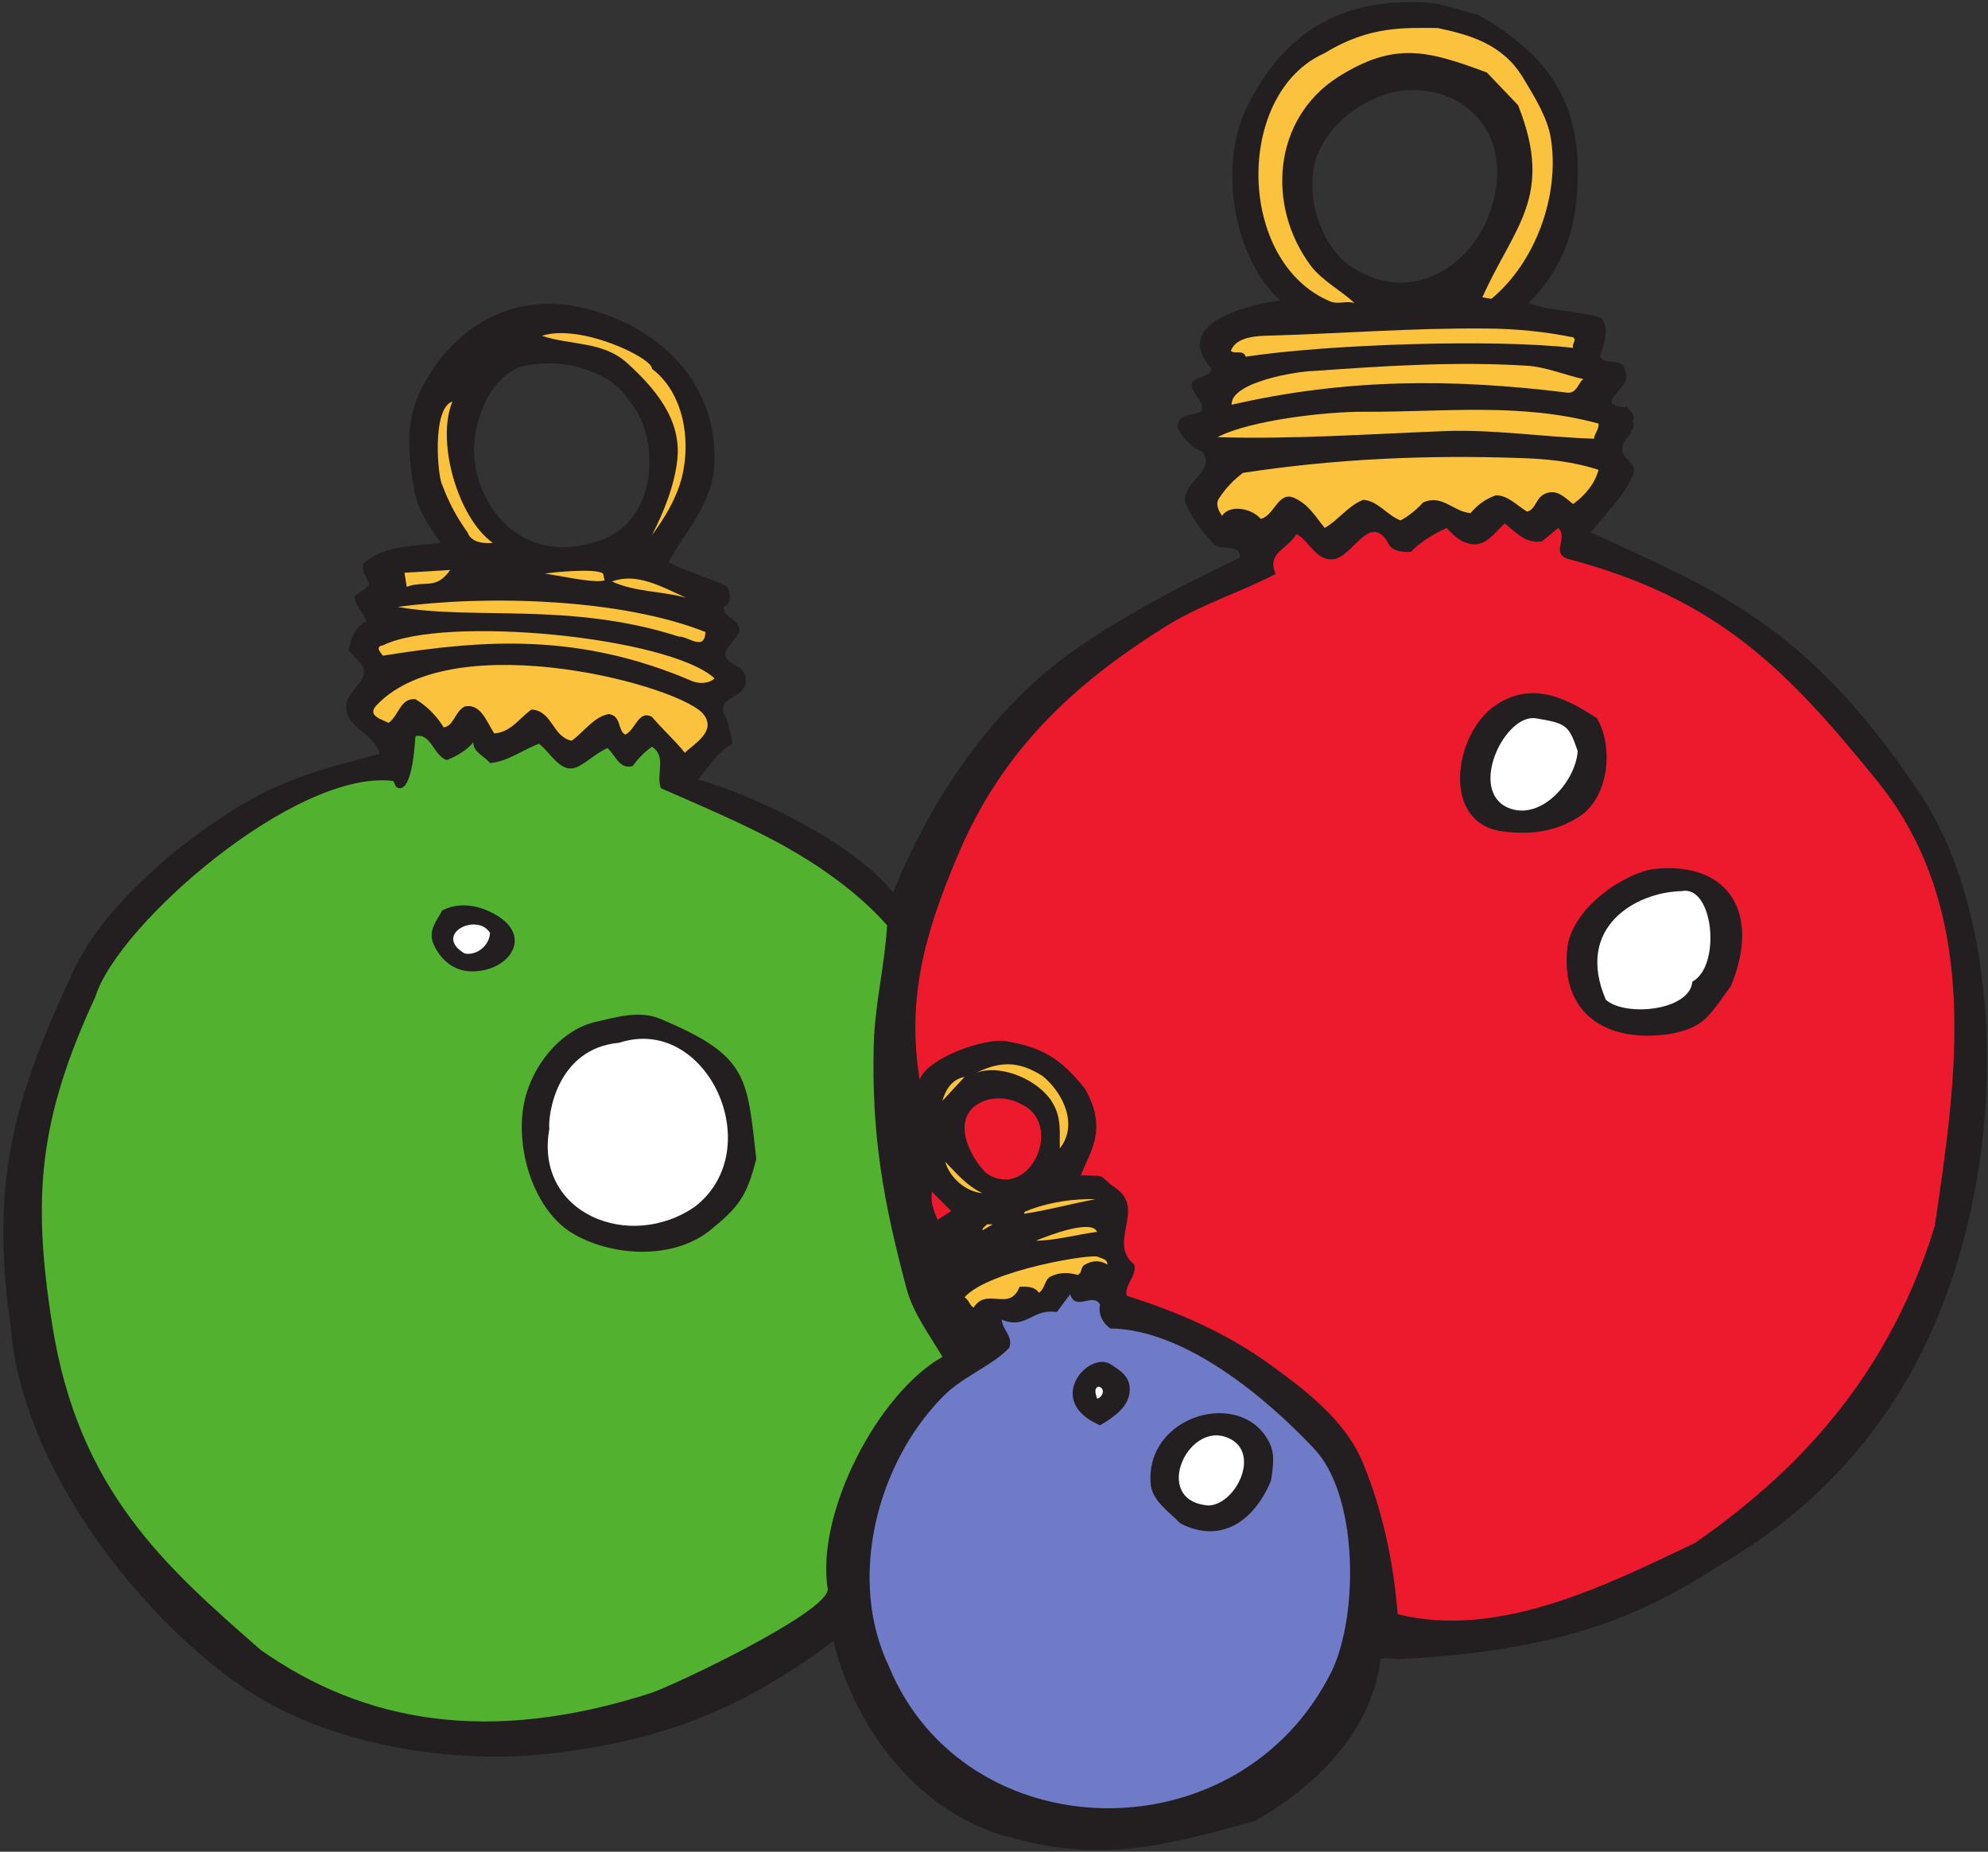 <?xml version="1.0" encoding="UTF-8" standalone="no"?>
<svg
   xmlns:dc="http://purl.org/dc/elements/1.1/"
   xmlns:cc="http://creativecommons.org/ns#"
   xmlns:rdf="http://www.w3.org/1999/02/22-rdf-syntax-ns#"
   xmlns:svg="http://www.w3.org/2000/svg"
   xmlns="http://www.w3.org/2000/svg"
   viewBox="0 0 758.667 706.667"
   height="706.667"
   width="758.667"
   xml:space="preserve"
   id="svg2"
   version="1.1"><rect x="0" y="0" width="758.667" height="706.667" fill="#333333" stroke="none"/><defs
     id="defs6" /><g
     transform="matrix(1.333,0,0,-1.333,0,706.667)"
     id="g10"><g
       transform="scale(0.1)"
       id="g12"><path
         id="path14"
         style="fill:#231f20;fill-opacity:1;fill-rule:evenodd;stroke:none"
         d="m 209.68,2520.48 c 89.281,198.72 349.922,409.68 536.398,506.88 107.281,55.44 223.922,85.68 340.562,115.2 -11.52,60.48 -110.878,78.48 -93.601,149.04 9.361,37.44 73.441,70.56 38.881,110.88 l -34.561,38.16 c 8.641,29.52 18.001,69.12 51.121,81.36 -6.48,25.92 -31.68,43.92 -33.84,72 14.4,10.8 29.52,19.44 42.48,33.84 -5.76,20.16 -23.76,35.28 -16.56,59.76 59.76,54 144,48.96 221.04,59.76 -33.84,47.52 -66.96,96.48 -76.32,153.36 -15.12,90 -25.2,182.88 12.24,268.56 81.36,180.72 257.76,300.96 469.44,251.28 214.56,-50.4 385.2,-208.08 378.72,-442.8 -4.32,-116.64 -79.2,-190.08 -131.76,-285.84 51.84,-27.36 112.32,-43.2 165.6,-68.4 14.4,-18 15.84,-51.12 -7.92,-59.76 2.16,-35.28 43.92,-31.68 46.08,-67.68 -8.64,-24.48 -36.72,-41.76 -42.48,-68.4 12.24,-37.44 54.72,-26.64 59.76,-68.4 7.92,-62.64 -97.2,-47.52 -55.44,-114.48 6.48,-23.76 14.4,-44.64 17.28,-72.72 -42.48,-23.76 -69.12,-67.68 -97.92,-102.24 171.36,-48.96 450,-186.48 558,-324 105.84,265.68 285.12,531.36 519.84,694.8 147.6,102.96 309.6,186.48 473.04,264.24 0.72,47.52 -65.52,12.24 -81.36,46.8 -29.52,29.52 -59.76,72.72 -76.32,115.2 -2.88,59.04 87.84,83.52 51.12,140.4 -38.16,16.56 -58.32,41.76 -72.72,72 6.48,41.04 38.88,30.24 68.4,43.2 15.84,28.8 -36,54 -25.92,84.96 15.84,18 49.68,12.96 55.44,38.16 -136.08,151.92 187.92,195.12 196.56,195.84 -135.36,123.12 -174.96,384.48 -98.64,545.76 105.84,222.48 274.32,321.84 519.84,306.72 48.96,-2.88 95.04,-24.48 144.72,-34.56 227.52,-128.88 307.44,-282.96 281.52,-536.4 -10.8,-110.88 -54.72,-208.08 -136.08,-289.44 66.96,-24.48 144,-21.6 208.8,-42.48 25.2,-36 4.32,-77.04 -4.32,-110.88 16.56,-28.08 67.68,1.44 72,-43.2 25.92,-44.64 -99.36,-92.88 0,-102.24 l 4.32,4.32 c 3.6,-10.8 28.8,-26.64 17.28,-42.48 11.52,-27.36 -23.04,-47.52 -29.52,-72.72 -10.08,-38.16 47.52,-43.92 29.52,-84.24 -28.08,-63.36 -77.04,-105.84 -119.52,-162.72 344.88,-160.56 615.6,-254.88 946.08,-753.84 195.84,-300.96 218.88,-763.92 156.96,-1107.36 -82.8,-464.4 -306,-839.52 -719.28,-1086.481 -187.92,-119.519 -410.4,-252 -924.48,-277.199 -23.04,-2.16 -36.72,5.039 -61.92,0 C 3926.32,325.922 3737.68,169.68 3592.24,87.602 3325.84,14.879 3151.6,-34.078 2876.56,45.121 2584.24,130.801 2428.72,415.199 2386.24,603.121 2131.36,413.039 1913.92,324.48 1602.16,284.16 1303.36,244.559 931.121,303.602 682.719,479.281 375.281,697.441 59.199,1118.64 30.398,1506 -30.078,1922.88 43.359,2164.8 209.68,2520.48 Z M 3770.8,4855.44 c 36.72,94.32 126,159.84 221.76,182.88 192.96,34.56 346.32,-118.08 277.2,-332.64 -54.72,-170.64 -228.24,-274.32 -391.68,-174.24 -98.64,58.32 -146.88,218.88 -107.28,324 z M 1372.48,4105.2 c 15.84,61.92 70.56,146.88 145.44,151.2 110.16,20.88 241.92,-28.8 280.8,-100.08 92.16,-95.76 95.04,-360 -102.24,-408.96 -248.4,-72.72 -387.36,184.32 -324,357.84" /><path
         id="path16"
         style="fill:#fbc23d;fill-opacity:1;fill-rule:evenodd;stroke:none"
         d="m 2016.16,3253.44 c 33.84,-47.52 -30.24,-82.08 -55.44,-107.28 -30.24,37.44 -64.08,66.96 -94.32,102.96 -38.88,20.16 -46.08,-36 -76.32,-51.12 -23.04,12.96 -10.08,53.28 -46.8,59.04 -43.2,-7.2 -71.28,-51.12 -106.56,-76.32 -55.44,10.8 -54.72,85.68 -115.2,89.28 -37.44,-27.36 -59.04,-64.8 -106.56,-68.4 -21.6,32.4 -38.16,87.12 -84.96,77.04 -28.8,-15.84 -30.24,-55.44 -59.76,-59.76 -20.88,34.56 -50.4,62.64 -80.64,80.64 -43.92,4.32 -47.52,-46.8 -77.04,-67.68 -18.72,10.08 -64.08,20.16 -33.84,51.12 222.48,233.28 885.6,51.84 937.44,-29.52" /><path
         id="path18"
         style="fill:#fbc23d;fill-opacity:1;fill-rule:evenodd;stroke:none"
         d="m 2045.68,3359.28 c -15.84,-15.84 -44.64,-15.84 -64.08,-7.92 -321.12,137.52 -591.12,120.24 -885.6,72.72 -5.76,8.64 -23.76,25.92 0,29.52 174.96,87.12 818.64,25.2 949.68,-94.32" /><path
         id="path20"
         style="fill:#fbc23d;fill-opacity:1;fill-rule:evenodd;stroke:none"
         d="m 1138.48,3563.76 c 253.44,34.56 640.08,24.48 881.28,-72 -2.88,-56.88 -49.68,-11.52 -76.32,-12.96 -311.04,100.08 -587.52,46.08 -804.96,84.96" /><path
         id="path22"
         style="fill:#fbc23d;fill-opacity:1;fill-rule:evenodd;stroke:none"
         d="m 1164.4,3621.36 c 54,19.44 83.52,-10.08 124.56,48.24 l -131.04,-7.92 6.48,-40.32" /><path
         id="path24"
         style="fill:#fbc23d;fill-opacity:1;fill-rule:evenodd;stroke:none"
         d="m 1295.44,4152 c -47.52,-112.32 14.4,-332.64 115.2,-404.64 -29.52,-3.6 -62.64,2.88 -72,29.52 -30.96,43.2 -54,85.68 -72.72,136.8 -12.96,21.6 -30.24,218.88 29.52,238.32" /><path
         id="path26"
         style="fill:#ffffff;fill-opacity:1;fill-rule:evenodd;stroke:none"
         d="m 1402.72,2630.64 c -0.72,-35.28 -37.44,-66.24 -72.72,-59.04 -91.44,54.72 35.28,118.8 72.72,59.04" /><path
         id="path28"
         style="fill:#fbc23d;fill-opacity:1;fill-rule:evenodd;stroke:none"
         d="m 1866.4,4245.6 c 91.44,-69.12 112.32,-205.2 85.68,-311.04 -15.84,-61.2 -48.24,-114.48 -85.68,-165.6 34.56,67.68 64.8,143.28 72.72,216.72 12.24,113.76 -62.64,203.04 -144.72,277.2 -68.4,61.92 -162.72,49.68 -242.64,77.04 108.72,36 316.8,-63.36 314.64,-94.32" /><path
         id="path30"
         style="fill:#ffffff;fill-opacity:1;fill-rule:evenodd;stroke:none"
         d="m 1572.64,2069.04 c -4.32,43.92 23.04,231.12 200.16,246.96 249.84,82.08 429.12,-303.12 217.44,-468.72 -188.64,-131.04 -460.8,-18.72 -417.6,221.76" /><path
         id="path32"
         style="fill:#fbc23d;fill-opacity:1;fill-rule:evenodd;stroke:none"
         d="m 1724.56,3660.24 c 2.88,3.6 3.6,-15.84 7.2,-20.16 -28.08,-10.8 -144,16.56 -172.08,18.72 19.44,4.32 144.72,15.84 164.88,1.44" /><path
         id="path34"
         style="fill:#fbc23d;fill-opacity:1;fill-rule:evenodd;stroke:none"
         d="m 1964.32,3589.68 c -69.84,20.16 -144,15.84 -212.4,46.8 68.4,25.92 138.24,-12.24 212.4,-46.8" /><path
         id="path36"
         style="fill:#ed192d;fill-opacity:1;fill-rule:evenodd;stroke:none"
         d="m 2667.76,1889.76 c 15.84,-15.84 38.88,-39.6 55.44,-55.44 l -38.88,-25.2 c -12.24,28.8 -20.16,48.96 -16.56,80.64" /><path
         id="path38"
         style="fill:#fbc23d;fill-opacity:1;fill-rule:evenodd;stroke:none"
         d="m 2761.36,2218.08 -63.36,-68.4 c 8.64,31.68 28.08,62.64 63.36,68.4" /><path
         id="path40"
         style="fill:#fbc23d;fill-opacity:1;fill-rule:evenodd;stroke:none"
         d="m 2705.92,1975.44 c 33.84,-34.56 61.92,-69.12 106.56,-90 -50.4,4.32 -94.32,46.8 -106.56,90" /><path
         id="path42"
         style="fill:#fbc23d;fill-opacity:1;fill-rule:evenodd;stroke:none"
         d="m 3144.4,1702.56 c 11.52,-5.04 25.92,-5.76 25.92,-21.6 -20.88,12.96 -41.76,12.24 -64.08,0 -14.4,-7.92 -6.48,-23.04 -20.88,-29.52 -27.36,7.2 -51.12,7.92 -77.04,-4.32 -18.72,-9.36 -15.12,-33.84 -33.84,-46.8 -13.68,18.72 -33.84,17.28 -55.44,17.28 -28.8,-74.16 -92.88,0.72 -131.76,-59.76 -10.8,5.04 -12.96,21.6 -25.92,29.52 69.84,78.48 375.12,127.44 383.04,115.2" /><path
         id="path44"
         style="fill:#ed192d;fill-opacity:1;fill-rule:evenodd;stroke:none"
         d="m 2808.16,2145.36 c 34.56,17.28 82.08,13.68 113.76,-4.32 127.44,-56.16 26.64,-280.8 -97.92,-198.72 -46.08,43.92 -105.84,158.4 -15.84,203.04" /><path
         id="path46"
         style="fill:#fbc23d;fill-opacity:1;fill-rule:evenodd;stroke:none"
         d="m 2984.56,2220.96 c 56.16,-45.36 104.4,-137.52 49.68,-207.36 -1.44,45.36 5.76,87.12 -21.6,131.76 -37.44,62.64 -144.72,110.88 -216.72,84.96 78.48,39.6 132.48,25.92 188.64,-9.36" /><path
         id="path48"
         style="fill:#fbc23d;fill-opacity:1;fill-rule:evenodd;stroke:none"
         d="M 2825.44,1796.16 H 2842 l -29.52,-17.28 c 0,7.92 8.64,11.52 12.96,17.28" /><path
         id="path50"
         style="fill:#fbc23d;fill-opacity:1;fill-rule:evenodd;stroke:none"
         d="m 2949.28,1838.64 c 61.92,22.32 124.56,30.96 187.2,29.52 -69.84,-12.96 -136.8,-31.68 -204.48,-41.76 -0.72,8.64 11.52,7.92 17.28,12.24" /><path
         id="path52"
         style="fill:#fbc23d;fill-opacity:1;fill-rule:evenodd;stroke:none"
         d="m 3140.8,1774.56 c -59.04,-7.92 -122.4,-25.2 -174.96,-25.2 41.04,17.28 160.56,61.92 174.96,25.2" /><path
         id="path54"
         style="fill:#ffffff;fill-opacity:1;fill-rule:evenodd;stroke:none"
         d="m 3144.4,1331.76 c 22.32,-4.32 12.24,-32.4 -3.6,-34.56 -2.16,10.08 -11.52,27.36 3.6,34.56" /><path
         id="path56"
         style="fill:#ffffff;fill-opacity:1;fill-rule:evenodd;stroke:none"
         d="m 3528.16,1178.4 c 77.04,-48.24 6.48,-184.318 -67.68,-187.201 -170.64,12.241 -54,260.641 67.68,187.201" /><path
         id="path58"
         style="fill:#fbc23d;fill-opacity:1;fill-rule:evenodd;stroke:none"
         d="m 3558.4,3947.52 c 262.8,40.32 527.76,51.84 792,42.48 77.04,-2.16 150.48,-9.36 226.08,-33.84 -11.52,-41.76 -39.6,-73.44 -72.72,-97.92 -23.76,18 -46.08,44.64 -80.64,29.52 -26.64,-11.52 -25.92,-44.64 -51.12,-51.12 -29.52,17.28 -53.28,46.08 -89.28,46.8 -30.24,-10.8 -51.84,-26.64 -72.72,-51.12 -48.96,3.6 -81.36,55.44 -136.08,30.24 -17.28,-19.44 -40.32,-38.16 -64.08,-51.12 -38.88,14.4 -64.08,55.44 -106.56,59.04 -43.92,-16.56 -71.28,-58.32 -110.88,-80.64 -27.36,33.84 -45.36,66.24 -84.96,84.96 -48.24,23.76 -57.6,-48.96 -97.92,-59.04 -28.08,32.4 -90.72,41.04 -110.88,8.64 -9.36,13.68 -20.16,33.84 -8.64,50.4 20.16,30.24 41.76,52.56 68.4,72.72" /><path
         id="path60"
         style="fill:#fbc23d;fill-opacity:1;fill-rule:evenodd;stroke:none"
         d="m 3903.28,4122.48 c 224.64,-1.44 449.28,27.36 673.2,-33.84 1.44,-17.28 -11.52,-27.36 -12.96,-43.2 -144,4.32 -288.72,27.36 -430.56,21.6 -216,-8.64 -439.2,-23.76 -647.28,-17.28 92.88,48.96 314.64,73.44 417.6,72.72" /><path
         id="path62"
         style="fill:#fbc23d;fill-opacity:1;fill-rule:evenodd;stroke:none"
         d="m 3758.56,4239.12 c 203.76,14.4 408.24,28.08 613.44,15.12 55.44,-3.6 110.16,-27.36 161.28,-38.16 -15.12,-9.36 -18,-41.76 -46.08,-38.88 -331.2,41.04 -634.32,40.32 -961.2,-34.56 -2.88,65.52 189.36,95.76 232.56,96.48" /><path
         id="path64"
         style="fill:#fbc23d;fill-opacity:1;fill-rule:evenodd;stroke:none"
         d="m 3617.44,4339.92 c 213.12,5.76 426.24,23.04 639.36,20.88 83.52,-0.72 164.88,-8.64 246.96,-25.2 11.52,-9.36 -5.04,-18 0,-30.24 -223.92,25.92 -699.84,10.8 -937.44,-25.2 -7.2,21.6 -30.24,5.76 -42.48,16.56 12.24,34.56 57.6,41.76 93.6,43.2" /><path
         id="path66"
         style="fill:#fbc23d;fill-opacity:1;fill-rule:evenodd;stroke:none"
         d="m 3792.4,5149.2 c 129.6,79.92 232.56,72 323.28,72 95.76,-20.16 186.48,-47.52 243.36,-140.4 33.12,-54.72 71.28,-115.92 80.64,-174.24 26.64,-163.44 -43.2,-355.68 -169.92,-460.8 l -25.92,4.32 c 90,202.32 206.64,287.28 102.24,550.08 l -89.28,93.6 c -172.08,64.08 -264.96,88.56 -426.24,-12.96 -185.76,-118.8 -206.64,-368.64 -77.04,-541.44 33.84,-43.2 87.12,-70.56 124.56,-105.84 -21.6,7.92 -47.52,-4.32 -68.4,4.32 -270.72,111.6 -275.04,597.6 -17.28,711.36" /><path
         id="path68"
         style="fill:#ffffff;fill-opacity:1;fill-rule:evenodd;stroke:none"
         d="m 4397.2,3244.8 c 87.84,-14.4 94.32,-20.16 119.52,-93.6 -5.04,-86.4 -105.84,-203.04 -200.16,-162 -113.76,51.12 -7.92,270 80.64,255.6" /><path
         id="path70"
         style="fill:#ffffff;fill-opacity:1;fill-rule:evenodd;stroke:none"
         d="m 4814.8,2750.16 c 90.72,18 113.76,-214.56 30.24,-259.2 -7.2,-83.52 -192.24,-101.52 -247.68,-51.84 -89.28,207.36 84.96,308.16 217.44,311.04" /><path
         id="path72"
         style="fill:#52b12f;fill-opacity:1;fill-rule:evenodd;stroke:none"
         d="m 273.039,2447.76 c 63.359,205.92 573.84,652.32 852.481,617.76 5.76,-7.2 5.04,-18.72 16.56,-20.88 41.04,-5.04 45.36,138.24 47.52,149.04 44.64,10.08 51.84,-56.16 89.28,-68.4 28.08,10.8 57.6,28.08 76.32,51.12 -1.44,-28.8 33.84,-41.04 47.52,-59.76 52.56,5.04 92.16,37.44 140.4,55.44 33.84,-24.48 63.36,-92.16 114.48,-64.08 29.52,16.56 48.24,36 81.36,51.84 23.04,-20.16 33.84,-61.92 72,-51.84 17.28,23.04 33.12,39.6 55.44,55.44 43.92,-27.36 10.08,-81.36 25.92,-118.8 162.72,-72 329.76,-138.96 477.36,-243.36 61.2,-43.2 121.68,-93.6 169.92,-149.04 -6.48,-115.92 -34.56,-221.76 -38.16,-340.56 -6.48,-259.2 26.64,-447.12 93.6,-698.4 19.44,-72.72 66.24,-133.2 102.96,-196.56 C 2514.4,1313.04 2335.12,971.039 2369.68,752.16 2373.28,685.922 1923.28,473.52 1862.8,454.082 1396.96,304.32 1039.12,371.281 746.078,577.922 474.641,815.52 225.52,1032.24 149.922,1506 c -59.043,371.52 -38.16,592.56 123.117,941.76 z M 1508.56,2174.88 c 28.08,90 102.96,179.28 196.56,200.88 58.32,12.96 126,34.56 187.2,7.92 249.12,-105.12 246.24,-163.44 272.88,-400.32 -27.36,-106.56 -48.96,-136.8 -132.48,-204.48 -105.84,-84.24 -275.76,-74.88 -387.36,-12.24 -124.56,69.12 -180.72,273.6 -136.8,408.24 z m -242.64,519.84 c 51.12,26.64 108.72,13.68 153.36,-12.24 110.88,-64.08 34.56,-165.6 -72,-162 -49.68,1.44 -87.84,34.56 -107.28,80.64 -14.4,38.16 11.52,65.52 25.92,93.6" /><path
         id="path74"
         style="fill:#ed192d;fill-opacity:1;fill-rule:evenodd;stroke:none"
         d="m 2740.48,2848.8 c 127.44,305.28 336.96,499.68 612.72,668.88 95.04,56.16 201.6,90 298.8,140.4 -26.64,61.2 33.12,69.12 59.76,114.48 36.72,-20.16 56.16,-78.48 106.56,-72 54.72,6.48 105.84,139.68 157.68,42.48 12.24,-22.32 43.92,-22.32 63.36,-21.6 24.48,26.64 65.52,51.84 102.24,68.4 21.6,-24.48 45.36,-44.64 77.04,-46.8 39.6,-2.16 64.08,38.16 89.28,59.76 32.4,-25.92 60.48,-59.04 106.56,-51.12 l 46.8,38.16 c 29.52,-27.36 -23.76,-74.88 30.24,-89.28 428.4,-113.76 624.96,-316.8 885.6,-638.64 298.08,-372.24 223.92,-848.88 162,-1270.08 C 5391.52,1308 5083.36,1045.92 4853.68,884.641 4600.96,763.68 4289.92,607.441 4001.2,680.16 c -11.52,147.602 -41.76,291.602 -97.92,429.84 -50.4,123.84 -160.56,207.36 -268.56,285.84 -126,90.72 -263.52,149.76 -408.96,195.84 -7.92,30.96 28.8,54 21.6,89.28 -77.76,62.64 32.4,156.96 -51.12,217.44 -61.92,43.92 -18.72,34.56 -102.24,38.16 26.64,67.68 78.48,131.76 12.24,247.68 -65.52,82.08 -117.36,118.08 -225.36,136.08 -60.48,10.8 -228.96,-48.24 -247.68,-110.88 -38.88,234.72 16.56,424.8 107.28,639.36 z M 4487.2,2588.88 c 16.56,120.96 174.96,218.88 254.88,225.36 206.64,18.72 300.24,-126.72 213.12,-336.24 -62.64,-84.96 -74.16,-118.08 -174.24,-136.8 -181.44,-27.36 -314.64,57.6 -293.76,247.68 z m -204.48,694.08 c 102.96,68.4 198.72,21.6 289.44,-38.16 48.24,-82.8 33.84,-226.8 -51.12,-281.52 -65.52,-42.48 -136.08,-52.56 -217.44,-42.48 -181.44,22.32 -141.12,282.24 -20.88,362.16" /><path
         id="path76"
         style="fill:#6f7bc6;fill-opacity:1;fill-rule:evenodd;stroke:none"
         d="m 2698,1301.52 c 54,56.88 141.12,88.56 191.52,141.12 11.52,34.56 -20.16,51.12 -21.6,80.64 70.56,-29.52 87.12,33.12 157.68,21.6 l 38.16,51.12 c 15.12,-50.4 66.96,7.2 85.68,-30.24 -5.76,-23.04 5.04,-51.12 29.52,-67.68 213.84,-2.88 446.4,-198.72 583.92,-344.88 126,-134.64 126.72,-473.759 50.4,-635.04 C 3547.6,-18.961 2762.8,1.199 2544.64,531.121 2425.84,779.52 2509.36,1109.28 2698,1301.52 Z m 936.72,-131.76 c 16.56,-34.56 9.36,-67.68 4.32,-106.56 -44.64,-109.438 -138.24,-185.759 -259.92,-123.118 -31.68,33.117 -81.36,64.078 -84.96,114.478 -15.12,197.28 263.52,275.04 340.56,115.2 z m -455.76,226.08 c 25.92,-16.56 56.16,-34.56 55.44,-72.72 -0.72,-51.84 -50.4,-81.36 -84.96,-102.24 -162,69.12 -33.12,213.84 29.52,174.96" /></g></g></svg>